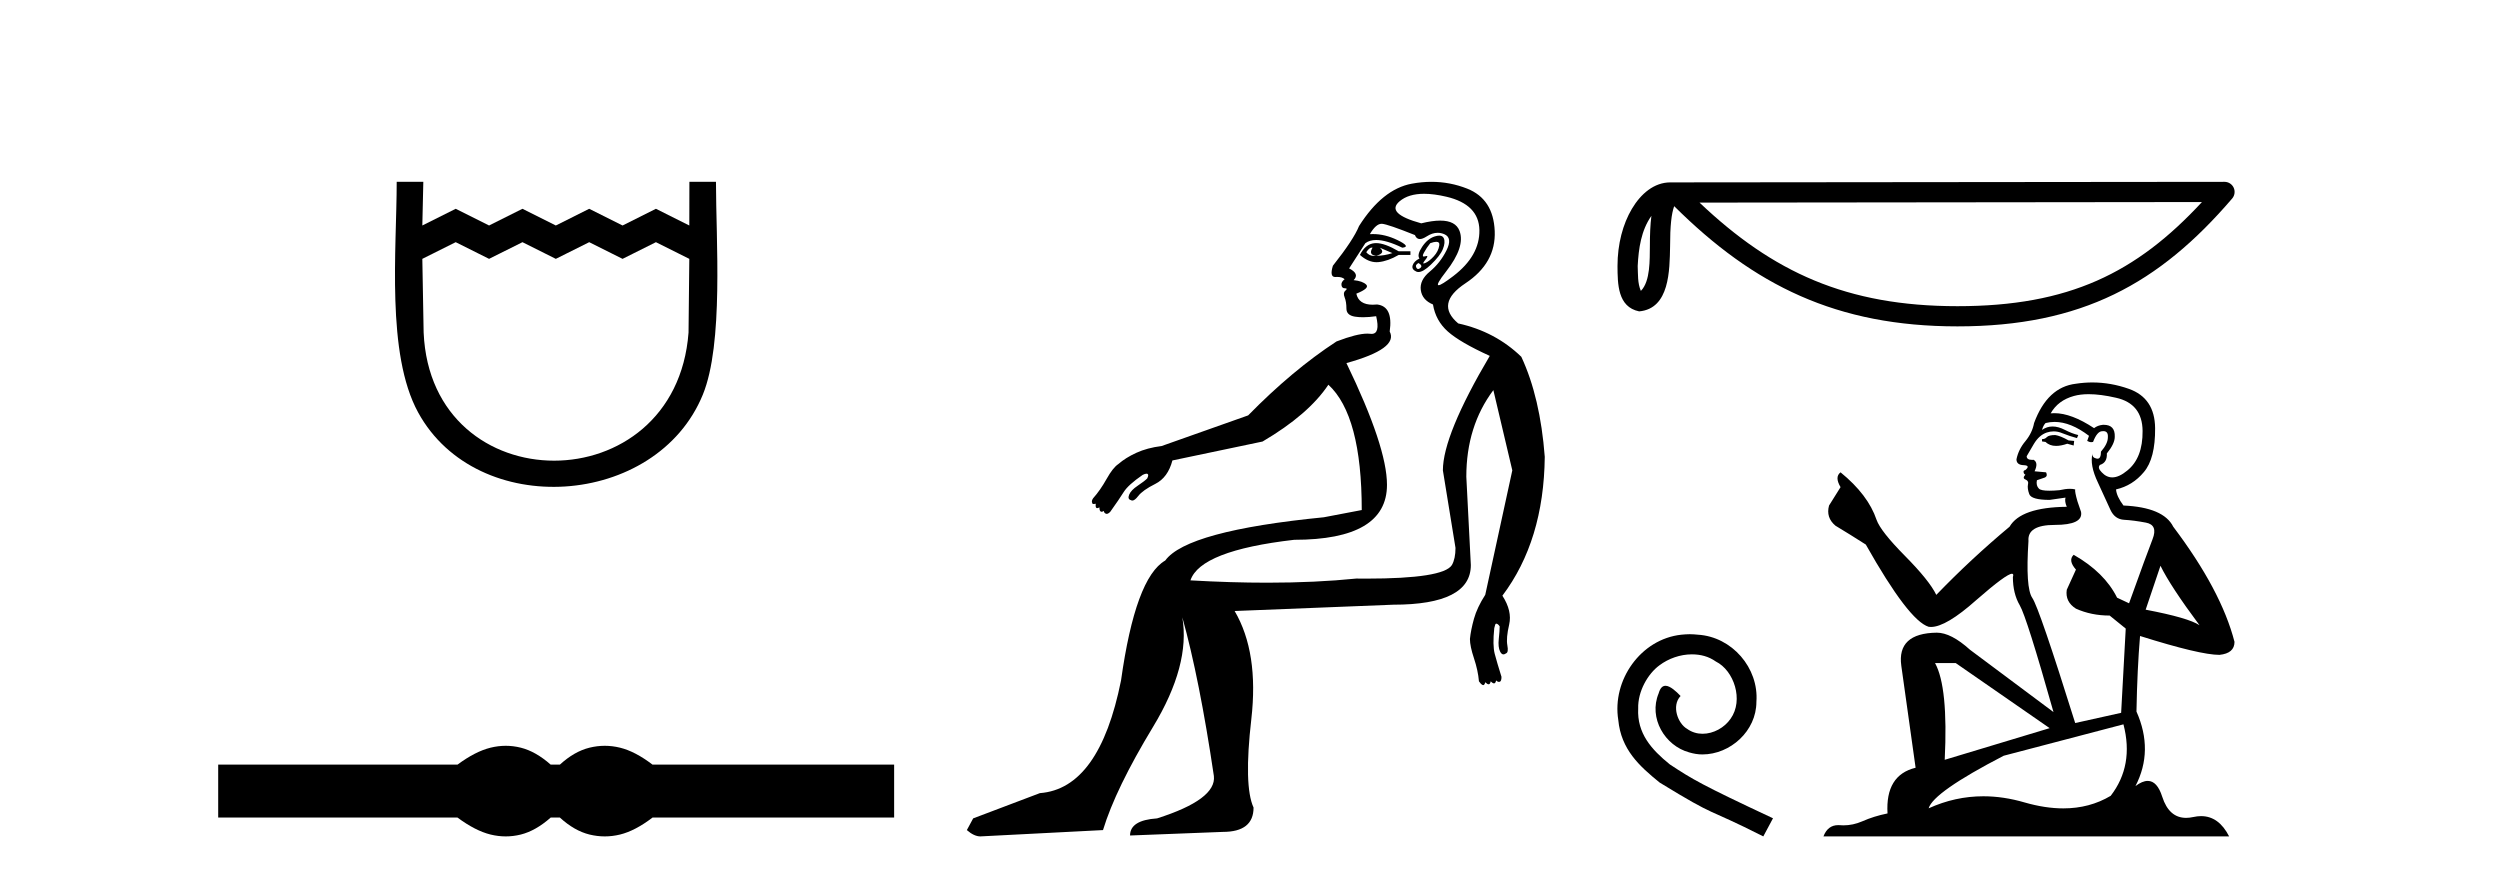 <?xml version='1.0' encoding='UTF-8' standalone='yes'?><svg xmlns='http://www.w3.org/2000/svg' xmlns:xlink='http://www.w3.org/1999/xlink' width='116.0' height='41.0' ><path d='M 18.407 8.437 C 18.407 11.563 17.91 16.41 19.401 19.136 C 22.137 24.139 30.459 23.573 32.611 18.312 C 33.581 15.943 33.221 11.131 33.221 8.437 L 31.988 8.437 L 31.984 10.463 L 30.435 9.688 L 28.887 10.463 L 27.339 9.688 L 25.79 10.463 L 24.242 9.688 L 22.693 10.463 L 21.145 9.688 L 19.596 10.463 L 19.642 8.437 L 18.407 8.437 M 19.596 12.011 L 21.145 11.237 L 22.693 12.011 L 24.242 11.237 L 25.79 12.011 L 27.339 11.237 L 28.887 12.011 L 30.435 11.237 L 31.984 12.011 L 31.948 15.432 C 31.354 23.358 20.002 23.355 19.657 15.432 L 19.596 12.011 Z' style='fill:#000000;stroke:none' /><path d='M 23.467 34.605 C 23.233 34.605 22.999 34.634 22.763 34.692 C 22.291 34.808 21.78 35.07 21.228 35.479 L 10.124 35.479 L 10.124 37.935 L 21.228 37.935 C 21.78 38.344 22.291 38.607 22.763 38.723 C 22.999 38.78 23.233 38.809 23.467 38.809 C 23.701 38.809 23.933 38.78 24.164 38.723 C 24.627 38.607 25.09 38.344 25.552 37.935 L 25.979 37.935 C 26.424 38.344 26.883 38.607 27.354 38.723 C 27.59 38.78 27.826 38.809 28.061 38.809 C 28.297 38.809 28.533 38.78 28.769 38.723 C 29.24 38.607 29.743 38.344 30.277 37.935 L 41.488 37.935 L 41.488 35.479 L 30.277 35.479 C 29.743 35.07 29.24 34.808 28.769 34.692 C 28.533 34.634 28.297 34.605 28.061 34.605 C 27.826 34.605 27.59 34.634 27.354 34.692 C 26.883 34.808 26.424 35.07 25.979 35.479 L 25.552 35.479 C 25.09 35.07 24.627 34.808 24.164 34.692 C 23.933 34.634 23.701 34.605 23.467 34.605 Z' style='fill:#000000;stroke:none' /><path d='M 63.65 11.487 Q 63.669 11.487 63.687 11.493 Q 63.478 11.828 63.854 11.869 Q 64.314 11.744 64.022 11.493 L 64.022 11.493 Q 64.314 11.618 64.607 11.744 Q 64.231 11.869 63.854 11.869 Q 63.805 11.876 63.76 11.876 Q 63.534 11.876 63.394 11.702 Q 63.538 11.487 63.65 11.487 ZM 63.849 11.28 Q 63.809 11.28 63.771 11.284 Q 63.352 11.326 63.101 11.828 Q 63.478 12.166 63.871 12.166 Q 63.915 12.166 63.959 12.162 Q 64.398 12.12 64.9 11.828 L 65.444 11.828 L 65.444 11.66 L 64.9 11.66 Q 64.254 11.28 63.849 11.28 ZM 66.642 11.22 Q 66.808 11.22 66.783 11.388 Q 66.741 11.66 66.532 11.89 Q 66.322 12.12 66.134 12.204 Q 66.084 12.226 66.06 12.226 Q 65.996 12.226 66.134 12.058 Q 66.282 11.877 66.198 11.877 Q 66.174 11.877 66.134 11.89 Q 66.094 11.904 66.068 11.904 Q 65.973 11.904 66.071 11.723 Q 66.197 11.493 66.364 11.284 Q 66.539 11.22 66.642 11.22 ZM 65.82 12.204 Q 66.03 12.33 65.904 12.434 Q 65.847 12.482 65.803 12.482 Q 65.75 12.482 65.716 12.413 Q 65.653 12.288 65.82 12.204 ZM 66.78 10.933 Q 66.693 10.933 66.573 10.97 Q 66.239 11.075 65.988 11.451 Q 65.737 11.828 65.862 11.995 Q 65.611 12.12 65.548 12.309 Q 65.486 12.497 65.716 12.601 Q 65.762 12.622 65.816 12.622 Q 66.034 12.622 66.385 12.288 Q 66.824 11.869 66.95 11.556 Q 67.075 11.242 66.992 11.054 Q 66.938 10.933 66.78 10.933 ZM 66.078 8.992 Q 66.535 8.992 67.117 9.129 Q 68.623 9.485 68.644 10.677 Q 68.665 11.869 67.431 12.811 Q 66.876 13.234 66.752 13.234 Q 66.602 13.234 67.096 12.601 Q 67.996 11.451 67.724 10.719 Q 67.544 10.236 66.826 10.236 Q 66.457 10.236 65.946 10.363 Q 64.273 9.903 64.942 9.339 Q 65.353 8.992 66.078 8.992 ZM 64.104 10.384 Q 64.115 10.384 64.126 10.384 Q 64.398 10.405 65.653 10.907 Q 65.722 11.092 65.881 11.092 Q 66.009 11.092 66.197 10.97 Q 66.456 10.802 66.707 10.802 Q 66.861 10.802 67.013 10.865 Q 67.41 11.033 67.117 11.618 Q 66.824 12.204 66.343 12.601 Q 65.862 12.999 65.925 13.459 Q 65.988 13.919 66.49 14.128 Q 66.615 14.881 67.18 15.383 Q 67.745 15.885 69.125 16.513 Q 66.95 20.194 66.95 21.825 L 67.535 25.423 Q 67.535 25.925 67.368 26.218 Q 66.974 26.848 63.394 26.848 Q 63.17 26.848 62.934 26.845 Q 61.046 27.037 58.802 27.037 Q 57.119 27.037 55.237 26.929 Q 55.697 25.549 60.048 25.047 Q 64.356 25.047 64.356 22.495 Q 64.356 20.738 62.474 16.847 Q 64.9 16.178 64.482 15.383 Q 64.649 14.212 63.896 14.128 Q 63.792 14.139 63.698 14.139 Q 63.044 14.139 62.934 13.626 Q 63.561 13.375 63.394 13.208 Q 63.227 13.041 62.808 12.999 Q 63.101 12.706 62.599 12.455 L 63.352 11.284 Q 63.549 11.136 63.854 11.136 Q 64.329 11.136 65.067 11.493 Q 65.486 11.451 64.837 11.137 Q 64.265 10.861 63.709 10.861 Q 63.635 10.861 63.561 10.865 Q 63.843 10.384 64.104 10.384 ZM 66.422 8.437 Q 65.973 8.437 65.507 8.523 Q 64.147 8.774 63.059 10.489 Q 62.808 11.116 61.846 12.33 Q 61.685 12.853 61.951 12.853 Q 61.961 12.853 61.972 12.852 Q 62.014 12.85 62.052 12.85 Q 62.283 12.85 62.39 12.957 Q 62.223 13.083 62.244 13.229 Q 62.265 13.375 62.39 13.375 Q 62.557 13.375 62.432 13.48 Q 62.306 13.585 62.39 13.794 Q 62.474 14.003 62.474 14.317 Q 62.474 14.63 62.871 14.693 Q 63.042 14.72 63.246 14.72 Q 63.52 14.72 63.854 14.672 L 63.854 14.672 Q 64.049 15.492 63.643 15.492 Q 63.614 15.492 63.582 15.488 Q 63.52 15.48 63.447 15.48 Q 62.959 15.48 62.014 15.843 Q 59.964 17.182 57.914 19.274 L 53.898 20.696 Q 53.229 20.78 52.727 21.01 Q 52.225 21.24 51.89 21.533 Q 51.639 21.7 51.346 22.223 Q 51.054 22.746 50.719 23.122 Q 50.635 23.248 50.677 23.331 Q 50.677 23.387 50.752 23.387 Q 50.789 23.387 50.844 23.373 L 50.844 23.373 Q 50.815 23.578 50.909 23.578 Q 50.949 23.578 51.012 23.541 Q 51.012 23.746 51.114 23.746 Q 51.158 23.746 51.221 23.708 Q 51.221 23.792 51.305 23.833 Q 51.326 23.844 51.349 23.844 Q 51.42 23.844 51.514 23.75 Q 51.932 23.164 52.141 22.829 Q 52.35 22.495 53.02 22.035 Q 53.131 21.979 53.196 21.979 Q 53.229 21.979 53.25 21.993 Q 53.313 22.035 53.229 22.202 Q 53.103 22.327 52.79 22.537 Q 52.476 22.746 52.392 22.955 Q 52.309 23.164 52.476 23.206 Q 52.505 23.226 52.54 23.226 Q 52.651 23.226 52.811 23.018 Q 53.02 22.746 53.605 22.453 Q 54.191 22.16 54.4 21.365 Q 55.822 21.073 58.583 20.487 Q 60.717 19.232 61.637 17.851 Q 63.185 19.274 63.185 23.666 L 61.428 24.001 Q 55.07 24.628 54.066 26.009 Q 52.685 26.804 52.016 31.572 Q 51.012 36.592 48.251 36.801 L 45.155 37.973 L 44.862 38.516 Q 45.197 38.809 45.49 38.809 L 51.179 38.516 Q 51.765 36.592 53.501 33.727 Q 55.237 30.861 54.86 28.644 L 54.86 28.644 Q 55.655 31.489 56.324 36.007 Q 56.45 37.094 53.689 37.973 Q 52.434 38.056 52.434 38.767 L 56.743 38.6 Q 58.165 38.6 58.165 37.471 Q 57.705 36.467 58.061 33.371 Q 58.416 30.276 57.287 28.351 L 64.649 28.058 Q 68.247 28.058 68.247 26.218 L 68.037 22.118 Q 68.037 19.776 69.292 18.102 L 70.171 21.825 L 68.916 27.598 Q 68.539 28.184 68.393 28.707 Q 68.247 29.23 68.205 29.648 Q 68.205 29.983 68.393 30.547 Q 68.581 31.112 68.623 31.614 Q 68.707 31.74 68.79 31.782 Q 68.807 31.79 68.822 31.79 Q 68.882 31.79 68.916 31.656 Q 69.011 31.751 69.072 31.751 Q 69.144 31.751 69.167 31.614 Q 69.262 31.709 69.323 31.709 Q 69.395 31.709 69.418 31.572 Q 69.485 31.639 69.552 31.639 Q 69.569 31.639 69.585 31.635 Q 69.669 31.614 69.669 31.405 Q 69.46 30.736 69.355 30.338 Q 69.251 29.941 69.334 29.146 Q 69.376 28.937 69.418 28.937 Q 69.502 28.937 69.585 29.062 Q 69.585 29.272 69.543 29.648 Q 69.502 30.025 69.606 30.234 Q 69.672 30.364 69.761 30.364 Q 69.815 30.364 69.878 30.317 Q 70.004 30.276 69.941 29.941 Q 69.878 29.606 70.025 28.979 Q 70.171 28.351 69.711 27.64 Q 71.635 25.088 71.677 21.198 Q 71.468 18.437 70.589 16.555 Q 69.376 15.383 67.661 15.007 Q 66.573 14.087 67.996 13.145 Q 69.418 12.204 69.355 10.719 Q 69.292 9.234 68.079 8.753 Q 67.282 8.437 66.422 8.437 Z' style='fill:#000000;stroke:none' /><path d='M 76.625 10.016 C 76.574 10.412 76.554 10.878 76.554 11.446 C 76.544 12.023 76.584 13.052 76.136 13.498 C 75.978 13.139 76.007 12.726 75.989 12.344 C 76.03 11.535 76.146 10.695 76.625 10.016 ZM 102.171 9.375 C 99.121 12.668 95.994 14.207 90.826 14.207 C 85.679 14.207 82.263 12.629 78.858 9.401 L 102.171 9.375 ZM 103.217 8.437 C 103.217 8.437 103.217 8.437 103.216 8.437 L 77.501 8.463 C 76.753 8.463 76.136 8.988 75.719 9.691 C 75.302 10.395 75.052 11.322 75.052 12.344 C 75.058 13.174 75.057 14.242 76.056 14.448 C 77.477 14.322 77.469 12.528 77.492 11.446 C 77.492 10.473 77.555 9.918 77.682 9.566 C 81.38 13.241 85.213 15.144 90.826 15.144 C 96.592 15.144 100.186 13.163 103.573 9.211 C 103.692 9.072 103.719 8.876 103.643 8.709 C 103.566 8.543 103.4 8.437 103.217 8.437 Z' style='fill:#000000;stroke:none' /><path d='M 78.405 29.427 C 78.275 29.427 78.145 29.438 78.014 29.45 C 76.131 29.652 74.792 31.559 75.088 33.407 C 75.219 34.781 76.072 35.551 77.007 36.31 C 79.791 38.016 79.01 37.388 81.817 38.809 L 82.267 37.968 C 78.927 36.404 78.524 36.156 77.481 35.469 C 76.628 34.781 75.953 34.023 76.012 32.874 C 75.989 32.08 76.462 31.263 76.996 30.872 C 77.422 30.552 77.967 30.362 78.5 30.362 C 78.903 30.362 79.282 30.457 79.614 30.694 C 80.455 31.109 80.917 32.483 80.301 33.348 C 80.017 33.763 79.507 34.047 78.998 34.047 C 78.749 34.047 78.5 33.976 78.287 33.822 C 77.86 33.585 77.541 32.756 77.979 32.294 C 77.777 32.08 77.493 31.82 77.28 31.82 C 77.138 31.82 77.031 31.926 76.96 32.175 C 76.486 33.312 77.244 34.604 78.382 34.912 C 78.583 34.971 78.784 35.006 78.986 35.006 C 80.289 35.006 81.497 33.917 81.497 32.566 C 81.616 30.99 80.36 29.545 78.784 29.45 C 78.666 29.438 78.536 29.427 78.405 29.427 Z' style='fill:#000000;stroke:none' /><path d='M 95.365 20.186 Q 95.069 20.186 94.974 20.281 Q 94.891 20.376 94.749 20.376 L 94.749 20.482 L 94.915 20.506 Q 95.098 20.69 95.403 20.69 Q 95.629 20.69 95.922 20.589 L 96.218 20.672 L 96.241 20.459 L 95.981 20.435 Q 95.602 20.222 95.365 20.186 ZM 96.916 18.29 Q 97.463 18.29 98.184 18.456 Q 99.405 18.729 99.416 19.996 Q 99.428 21.252 98.706 21.833 Q 98.323 22.151 98.01 22.151 Q 97.74 22.151 97.521 21.916 Q 97.308 21.702 97.438 21.572 Q 97.781 21.465 97.758 21.039 Q 98.125 20.589 98.125 20.269 Q 98.148 19.711 97.613 19.711 Q 97.591 19.711 97.568 19.712 Q 97.331 19.736 97.165 19.866 Q 96.117 19.171 95.32 19.171 Q 95.234 19.171 95.151 19.179 L 95.151 19.179 Q 95.495 18.575 96.23 18.373 Q 96.529 18.29 96.916 18.29 ZM 100.246 26.252 Q 100.708 27.199 102.058 29.012 Q 101.549 28.668 99.559 28.289 L 100.246 26.252 ZM 95.333 19.577 Q 96.081 19.577 96.929 20.222 L 96.846 20.459 Q 96.945 20.517 97.039 20.517 Q 97.079 20.517 97.118 20.506 Q 97.308 20.008 97.545 20.008 Q 97.573 20.005 97.598 20.005 Q 97.827 20.005 97.805 20.293 Q 97.805 20.589 97.485 20.956 Q 97.485 21.284 97.326 21.284 Q 97.301 21.284 97.272 21.276 Q 97.059 21.229 97.094 21.039 L 97.094 21.039 Q 96.952 21.572 97.343 22.39 Q 97.722 23.219 97.924 23.657 Q 98.125 24.095 98.563 24.119 Q 99.002 24.143 99.57 24.25 Q 100.139 24.356 99.878 25.02 Q 99.618 25.683 98.788 27.993 L 98.232 27.732 Q 97.651 26.56 96.218 25.742 L 96.218 25.742 Q 95.945 26.003 96.324 26.429 L 95.898 27.365 Q 95.815 27.922 96.324 28.242 Q 97.035 28.562 97.888 28.562 L 98.634 29.166 L 98.421 33.075 L 96.289 33.549 Q 94.618 28.206 94.299 27.744 Q 93.979 27.282 94.121 25.102 Q 94.062 24.356 95.341 24.356 Q 96.668 24.356 96.561 23.752 L 96.395 23.266 Q 96.265 22.816 96.289 22.709 Q 96.185 22.681 96.046 22.681 Q 95.839 22.681 95.554 22.745 Q 95.286 22.769 95.091 22.769 Q 94.701 22.769 94.607 22.674 Q 94.464 22.532 94.512 22.283 L 94.891 22.153 Q 95.021 22.082 94.938 21.916 L 94.405 21.868 Q 94.595 21.465 94.358 21.335 Q 94.322 21.338 94.291 21.338 Q 94.038 21.338 94.038 21.169 Q 94.121 21.015 94.37 20.601 Q 94.618 20.186 94.974 20.068 Q 95.133 20.016 95.291 20.016 Q 95.496 20.016 95.696 20.103 Q 96.052 20.245 96.372 20.328 L 96.431 20.186 Q 96.135 20.115 95.815 19.949 Q 95.507 19.789 95.24 19.789 Q 94.974 19.789 94.749 19.949 Q 94.808 19.736 94.915 19.629 Q 95.12 19.577 95.333 19.577 ZM 90.744 30.765 L 95.104 33.786 L 90.235 35.255 Q 90.401 31.879 89.785 30.765 ZM 98.528 33.609 Q 99.025 35.516 97.936 36.926 Q 96.959 37.509 95.737 37.509 Q 94.898 37.509 93.943 37.234 Q 92.964 36.947 92.027 36.947 Q 90.718 36.947 89.489 37.506 Q 89.702 36.76 92.972 35.066 L 98.528 33.609 ZM 97.086 17.746 Q 96.707 17.746 96.324 17.805 Q 94.997 17.959 94.381 19.629 Q 94.299 20.079 93.979 20.47 Q 93.659 20.849 93.564 21.311 Q 93.564 21.572 93.896 21.584 Q 94.227 21.596 93.979 21.809 Q 93.872 21.833 93.896 21.916 Q 93.908 21.999 93.979 22.022 Q 93.825 22.188 93.979 22.247 Q 94.145 22.318 94.097 22.484 Q 94.062 22.662 94.156 22.923 Q 94.251 23.195 95.104 23.195 L 95.839 23.089 L 95.839 23.089 Q 95.791 23.266 95.898 23.515 Q 93.765 23.539 93.244 24.439 Q 91.455 25.932 89.844 27.602 Q 89.524 26.939 88.387 25.79 Q 87.261 24.652 87.072 24.119 Q 86.681 22.958 85.402 21.916 Q 85.117 22.129 85.402 22.603 L 84.868 23.456 Q 84.714 24.013 85.165 24.392 Q 85.852 24.806 86.574 25.268 Q 88.565 28.799 89.489 29.083 Q 89.54 29.091 89.595 29.091 Q 90.299 29.091 91.704 27.839 Q 93.097 26.622 93.356 26.622 Q 93.448 26.622 93.398 26.773 Q 93.398 27.543 93.718 28.088 Q 94.038 28.633 95.282 33.04 L 91.408 30.149 Q 90.531 29.356 89.868 29.356 Q 88.008 29.379 88.221 30.896 L 88.884 35.623 Q 87.475 35.966 87.581 37.743 Q 86.942 37.873 86.408 38.11 Q 85.978 38.296 85.539 38.296 Q 85.447 38.296 85.354 38.288 Q 85.322 38.286 85.291 38.286 Q 84.808 38.286 84.608 38.809 L 103.432 38.809 Q 102.952 37.868 102.131 37.868 Q 101.96 37.868 101.774 37.909 Q 101.595 37.949 101.435 37.949 Q 100.644 37.949 100.329 36.973 Q 100.095 36.234 99.655 36.234 Q 99.403 36.234 99.085 36.475 Q 99.938 34.829 99.132 33.016 Q 99.168 31.05 99.298 29.51 Q 102.082 30.386 102.982 30.386 Q 103.681 30.315 103.681 29.782 Q 103.065 27.389 100.838 24.439 Q 100.388 23.539 98.528 23.456 Q 98.208 23.029 98.184 22.709 Q 98.954 22.532 99.476 21.904 Q 100.009 21.276 99.997 19.866 Q 99.985 18.468 98.777 18.042 Q 97.94 17.746 97.086 17.746 Z' style='fill:#000000;stroke:none' /></svg>